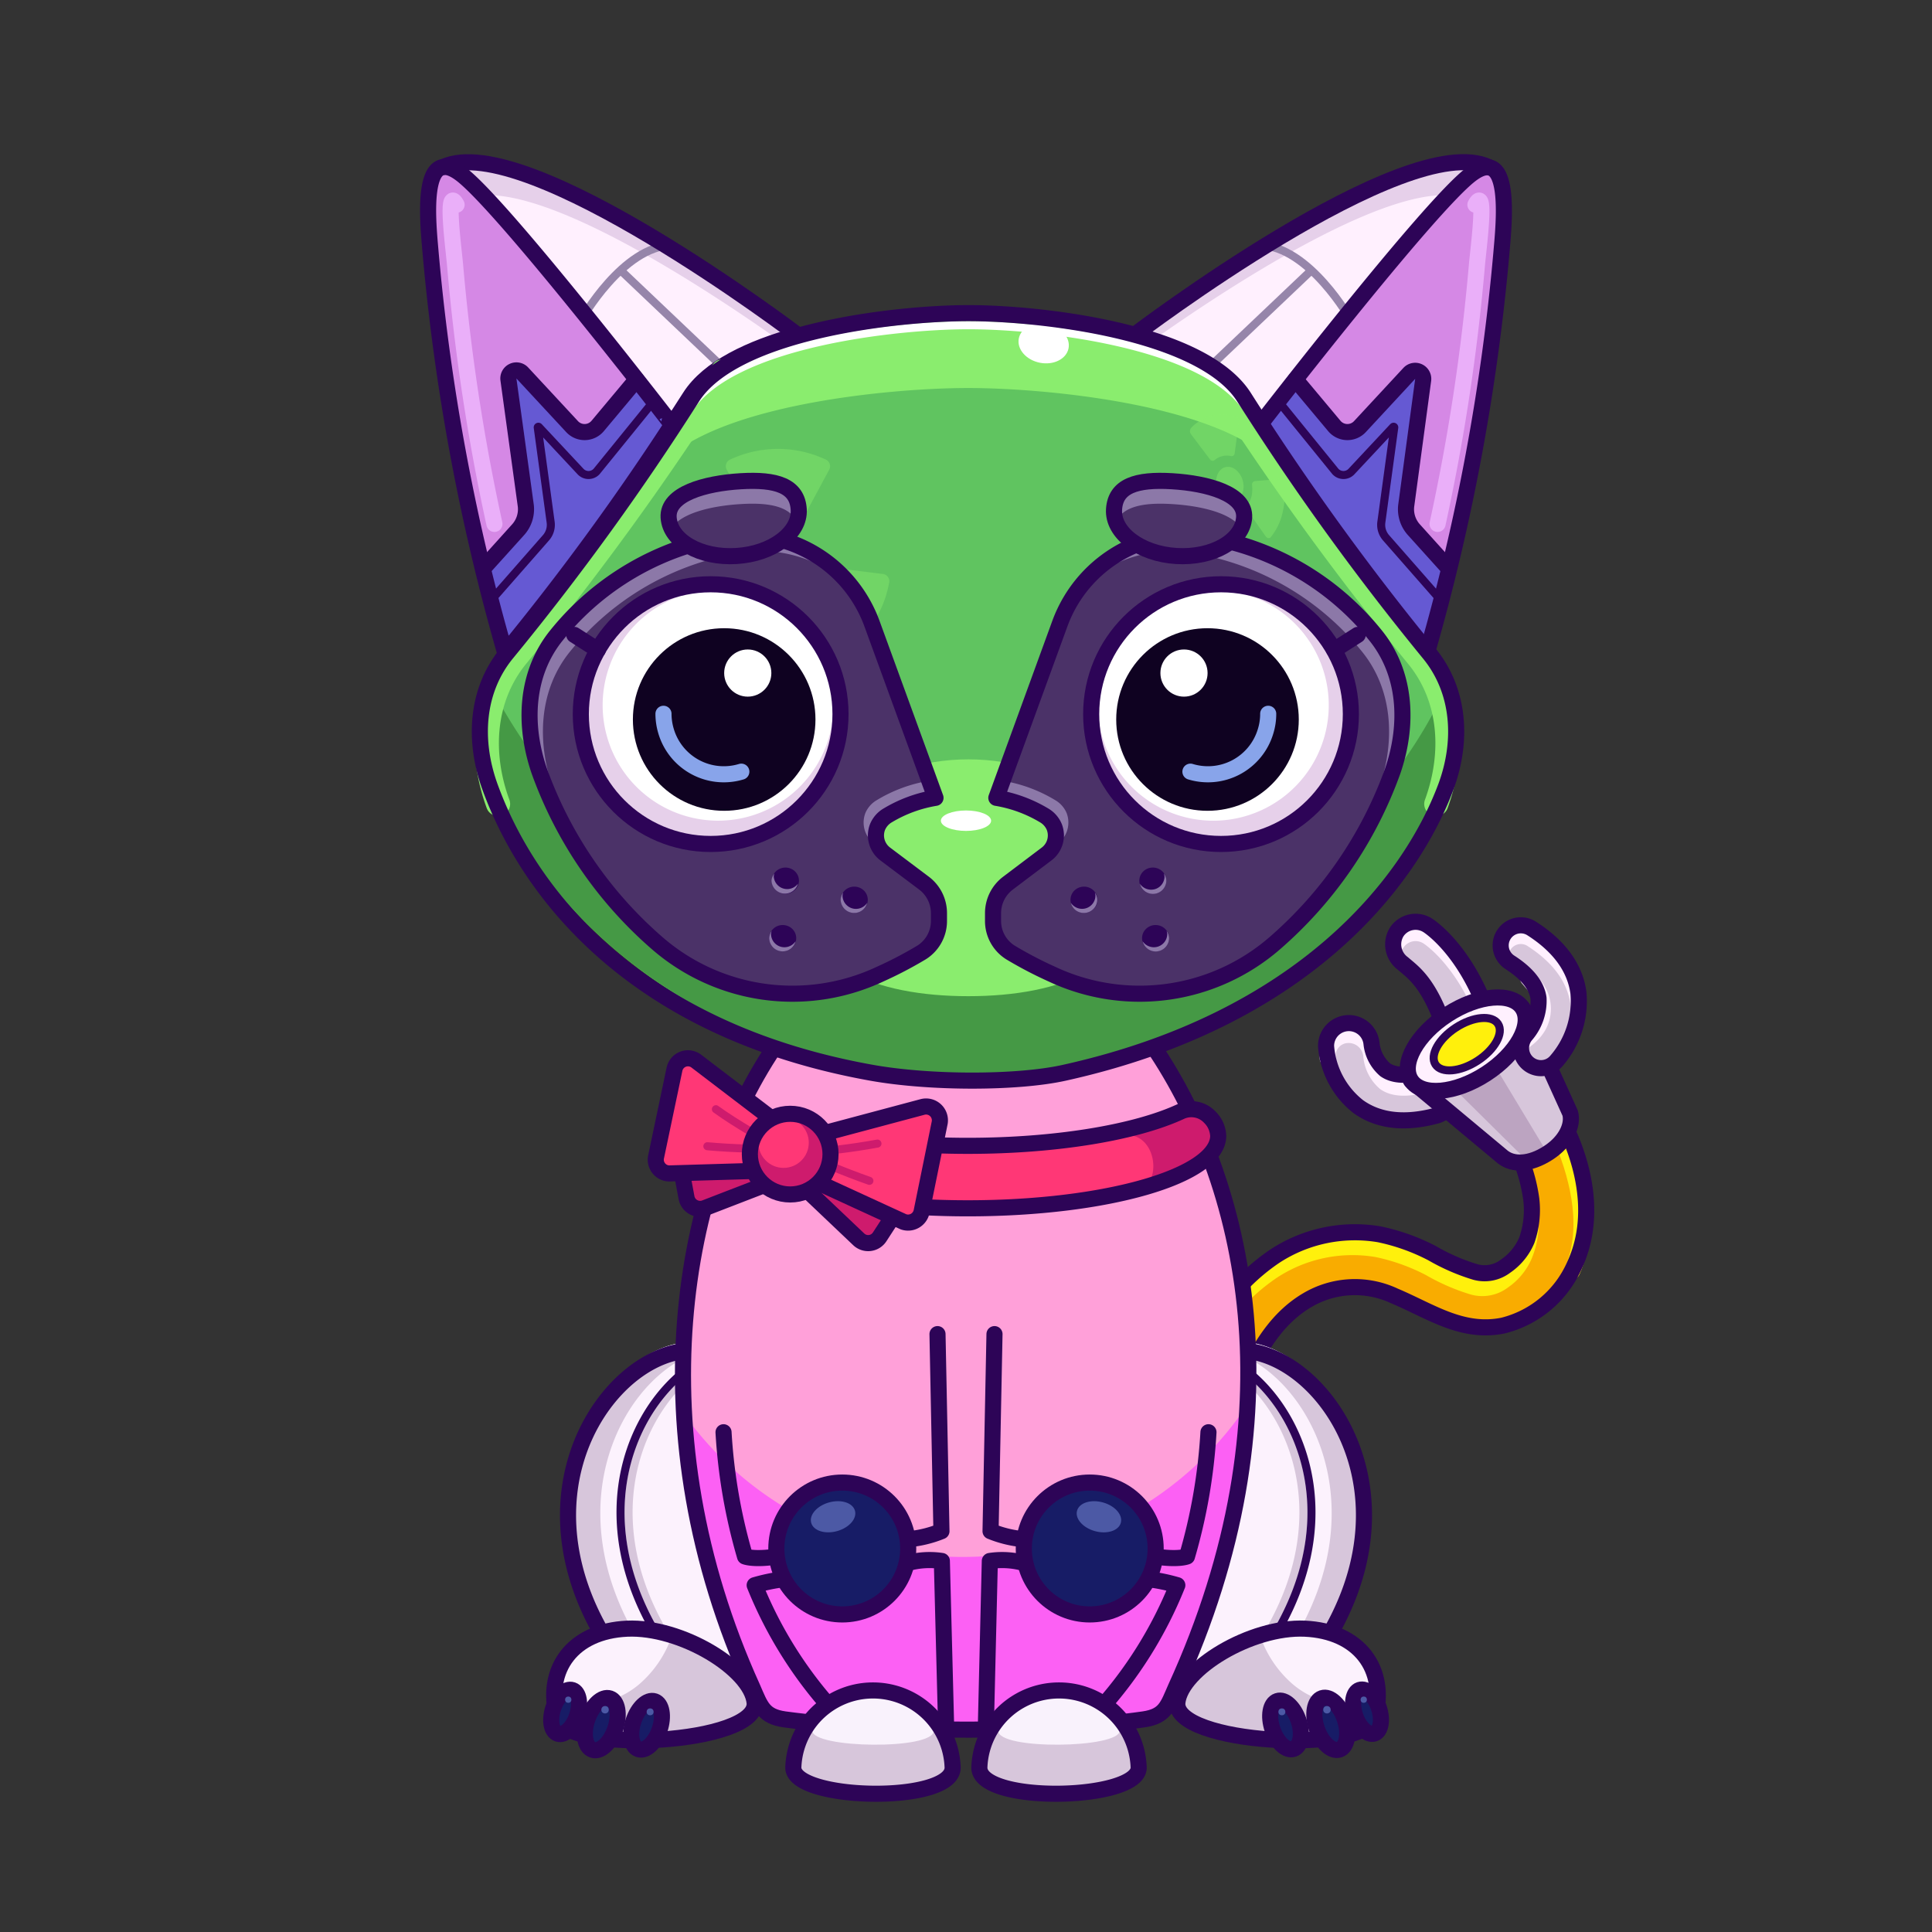 <svg xmlns="http://www.w3.org/2000/svg" viewBox="0 0 240 240">
  <rect x="0" y="0" width="240" height="240" fill="#333333" stroke="none"/>
  <svg id="tail" xmlns="http://www.w3.org/2000/svg" viewBox="0 0 240 240"><defs><style>.prefix_3-APpe3M6V_cls-1{fill:#d7c6db;}.prefix_3-APpe3M6V_prefix_3-APpe3M6V_cls-10,.prefix_3-APpe3M6V_cls-2,.prefix_3-APpe3M6V_cls-3,.prefix_3-APpe3M6V_cls-5,.prefix_3-APpe3M6V_cls-6{fill:none;}.prefix_3-APpe3M6V_cls-2{stroke:#fff0fe;}.prefix_3-APpe3M6V_cls-2,.prefix_3-APpe3M6V_cls-3,.prefix_3-APpe3M6V_cls-5{stroke-linecap:round;}.prefix_3-APpe3M6V_cls-2,.prefix_3-APpe3M6V_cls-3{stroke-linejoin:round;}.prefix_3-APpe3M6V_cls-2,.prefix_3-APpe3M6V_cls-3,.prefix_3-APpe3M6V_cls-5,.prefix_3-APpe3M6V_cls-6{stroke-width:2px;}.prefix_3-APpe3M6V_prefix_3-APpe3M6V_cls-10,.prefix_3-APpe3M6V_cls-3,.prefix_3-APpe3M6V_cls-6{stroke:#2d0457;}.prefix_3-APpe3M6V_cls-4{fill:#f9ac00;}.prefix_3-APpe3M6V_cls-5{stroke:#fff00c;}.prefix_3-APpe3M6V_prefix_3-APpe3M6V_cls-10,.prefix_3-APpe3M6V_cls-5,.prefix_3-APpe3M6V_cls-6{stroke-miterlimit:10;}.prefix_3-APpe3M6V_cls-7{fill:#bca4c1;}.prefix_3-APpe3M6V_cls-8{fill:#fff0fe;}.prefix_3-APpe3M6V_cls-9{fill:#fff00c;}</style></defs><g id="_06" data-name="06"><path class="prefix_3-APpe3M6V_cls-1" d="M177.66,138.78c-3.58.81-6.59.37-8.93-1.31a10.54,10.54,0,0,1-4-7.5,2.83,2.83,0,0,1,5.64-.38,5,5,0,0,0,1.7,3.3c1.06.74,2.7.82,4.87.24a2.83,2.83,0,1,1,1.46,5.47Z"/><path class="prefix_3-APpe3M6V_cls-2" d="M164.94,131.48a2.58,2.58,0,0,1,2.41-2.91,2.83,2.83,0,0,1,3,2.62,5,5,0,0,0,1.7,3.3c1.06.74,2.7.82,4.87.24"/><path class="prefix_3-APpe3M6V_cls-3" d="M177.66,138.78c-3.58.81-6.59.37-8.93-1.31a10.54,10.54,0,0,1-4-7.5,2.83,2.83,0,0,1,5.64-.38,5,5,0,0,0,1.7,3.3c1.06.74,2.7.82,4.87.24a2.83,2.83,0,1,1,1.46,5.47Z"/><path class="prefix_3-APpe3M6V_cls-1" d="M182.16,129.71a2.82,2.82,0,0,1-2.66-1.88c-2.11-5.92-5.21-8.13-5.24-8.15a2.85,2.85,0,0,1-.75-3.92,2.81,2.81,0,0,1,3.88-.79c.47.31,4.69,3.25,7.44,11a2.82,2.82,0,0,1-2.67,3.77Z"/><path class="prefix_3-APpe3M6V_cls-2" d="M173.51,117.16a2.81,2.81,0,0,1,3.88-.79c.47.31,4.69,3.25,7.44,11"/><path class="prefix_3-APpe3M6V_cls-3" d="M182.16,129.71a2.79,2.79,0,0,1-2.66-1.88c-2-5.8-3.91-7-5.24-8.15a2.94,2.94,0,0,1-.75-3.92,2.81,2.81,0,0,1,3.88-.79c.47.31,4.69,3.25,7.44,11a2.82,2.82,0,0,1-2.67,3.77Z"/><path class="prefix_3-APpe3M6V_cls-4" d="M195.1,141.4c-.7-1.69-2.24-2.9-4.17-2.37-1.6.43-3.09,2.47-2.37,4.17a21.12,21.12,0,0,1,1.66,5.76,11.41,11.41,0,0,1-.55,5.09,7.35,7.35,0,0,1-2.65,3.24,4.29,4.29,0,0,1-3.75.72,25.22,25.22,0,0,1-5.36-2.33,25.41,25.41,0,0,0-6.57-2.35,18.16,18.16,0,0,0-13,2.73,25.54,25.54,0,0,0-9,10.77,3.5,3.5,0,0,0,1.21,4.65,3.43,3.43,0,0,0,4.65-1.22c1.6-3.45,3.8-6.73,7.13-8.71a11.59,11.59,0,0,1,10.92-.55c4.44,1.87,8.38,4.7,13.46,3.67a13.18,13.18,0,0,0,8.91-7.56C197.94,152.07,197.18,146.36,195.1,141.4Z"/><path class="prefix_3-APpe3M6V_cls-5" d="M190.13,152.57a10.61,10.61,0,0,1-.75,3.32,7.35,7.35,0,0,1-2.65,3.24,4.28,4.28,0,0,1-3.74.72,25.3,25.3,0,0,1-5.37-2.33,25.28,25.28,0,0,0-6.57-2.35,18.14,18.14,0,0,0-13,2.73,25.56,25.56,0,0,0-9,10.77"/><path class="prefix_3-APpe3M6V_cls-5" d="M194.13,141.74c2.08,5,3.41,11.14,1.16,16.18"/><path class="prefix_3-APpe3M6V_cls-6" d="M195.1,141.4c-.7-1.69-2.24-2.9-4.17-2.37-1.6.43-3.09,2.47-2.37,4.17a21.12,21.12,0,0,1,1.66,5.76,11.41,11.41,0,0,1-.55,5.09,7.35,7.35,0,0,1-2.65,3.24,4.29,4.29,0,0,1-3.75.72,25.22,25.22,0,0,1-5.36-2.33,25.41,25.41,0,0,0-6.57-2.35,18.16,18.16,0,0,0-13,2.73,25.54,25.54,0,0,0-9,10.77,3.5,3.5,0,0,0,1.21,4.65,3.43,3.43,0,0,0,4.65-1.22c1.6-3.45,3.8-6.73,7.13-8.71a11.59,11.59,0,0,1,10.92-.55c4.44,1.87,8.38,4.7,13.46,3.67a13.18,13.18,0,0,0,8.91-7.56C197.94,152.07,197.18,146.36,195.1,141.4Z"/><path class="prefix_3-APpe3M6V_cls-1" d="M195.05,138.27l-5.92-13.05-13.85,9,11.39,9.5c.8,1.23,3.32,1,5.64-.49S195.85,139.51,195.05,138.27Z"/><polygon class="prefix_3-APpe3M6V_cls-7" points="180.74 135.33 189.5 144 192.1 143.04 185.78 132.55 180.74 135.33"/><path class="prefix_3-APpe3M6V_cls-3" d="M195.05,138.27l-5.92-13.05-13.85,9,11.39,9.5c1.27,1,3.32,1,5.64-.49S195.44,139.65,195.05,138.27Z"/><ellipse class="prefix_3-APpe3M6V_cls-8" cx="182.21" cy="129.71" rx="8.25" ry="4.39" transform="translate(-41.25 120.05) rotate(-32.97)"/><ellipse class="prefix_3-APpe3M6V_cls-6" cx="182.21" cy="129.71" rx="8.25" ry="4.39" transform="translate(-41.25 120.05) rotate(-32.97)"/><ellipse class="prefix_3-APpe3M6V_cls-9" cx="182.21" cy="129.71" rx="4.63" ry="2.46" transform="translate(-41.25 120.05) rotate(-32.97)"/><path class="prefix_3-APpe3M6V_cls-1" d="M191.11,132.67a2.47,2.47,0,0,1-1.34-.62,2.51,2.51,0,0,1-.19-3.52,6.49,6.49,0,0,0,1.54-4.53c-.22-1.59-1.42-3.08-3.55-4.45a2.5,2.5,0,1,1,2.7-4.21c3.44,2.2,5.4,4.91,5.81,8a11.33,11.33,0,0,1-2.78,8.5A2.48,2.48,0,0,1,191.11,132.67Z"/><path class="prefix_3-APpe3M6V_cls-2" d="M186.81,117.42a2.52,2.52,0,0,1,3.46-.76c3.44,2.21,5.4,4.91,5.81,8"/><path class="prefix_3-APpe3M6V_cls-2" d="M189.24,129.41l.45-.36a5.33,5.33,0,0,0,1.43-1.63l0,0a4.43,4.43,0,0,0-.46-4.91l-.84-1"/><path class="prefix_3-APpe3M6V_cls-3" d="M191.11,132.67a2.47,2.47,0,0,1-1.34-.62,2.51,2.51,0,0,1-.19-3.52,6.49,6.49,0,0,0,1.54-4.53c-.22-1.59-1.42-3.08-3.55-4.45a2.5,2.5,0,1,1,2.7-4.21c3.44,2.2,5.4,4.91,5.81,8a11.33,11.33,0,0,1-2.78,8.5A2.48,2.48,0,0,1,191.11,132.67Z"/><ellipse class="prefix_3-APpe3M6V_prefix_3-APpe3M6V_cls-10" cx="182.21" cy="129.71" rx="4.63" ry="2.46" transform="translate(-41.25 120.05) rotate(-32.97)"/></g></svg>
<svg id="ears" xmlns="http://www.w3.org/2000/svg" viewBox="0 0 240 240"><defs><style>.prefix_j46W_Y8Csv_cls-1{fill:#fff0fe;}.prefix_j46W_Y8Csv_cls-2{fill:#e6d0ea;}.prefix_j46W_Y8Csv_cls-3{fill:#d588e5;}.prefix_j46W_Y8Csv_cls-4{fill:#6559d3;}.prefix_j46W_Y8Csv_cls-5,.prefix_j46W_Y8Csv_cls-6,.prefix_j46W_Y8Csv_cls-7,.prefix_j46W_Y8Csv_cls-8{fill:none;}.prefix_j46W_Y8Csv_cls-5{stroke:#9685aa;stroke-miterlimit:10;}.prefix_j46W_Y8Csv_cls-6,.prefix_j46W_Y8Csv_cls-8{stroke:#2d0457;}.prefix_j46W_Y8Csv_cls-6,.prefix_j46W_Y8Csv_cls-7,.prefix_j46W_Y8Csv_cls-8{stroke-linecap:round;stroke-linejoin:round;}.prefix_j46W_Y8Csv_cls-6,.prefix_j46W_Y8Csv_cls-7{stroke-width:2px;}.prefix_j46W_Y8Csv_cls-7{stroke:#eaaff9;}</style></defs><g id="_07" data-name="07"><path class="prefix_j46W_Y8Csv_cls-1" d="M56.29,20.35A1.11,1.11,0,0,0,56,22L68.26,38.18,80.53,54.49a1.12,1.12,0,0,0,1.83,0c1.09-1.65,2.21-3.35,3.34-5.12,2.32-3.63,7.54-6.08,13.4-7.7h0S67.74,17.79,56.29,20.35Z"/><path class="prefix_j46W_Y8Csv_cls-2" d="M58.71,24.43c8.71-1.94,28.95,11.4,38.13,17.88.74-.24,1.5-.46,2.26-.68h0S67.74,17.79,56.29,20.35A1.11,1.11,0,0,0,56,22l2.28,3A1.08,1.08,0,0,1,58.71,24.43Z"/><path class="prefix_j46W_Y8Csv_cls-3" d="M83.48,53l-.17-.64S62.85,25.86,57.5,21.7,53.34,28,53.63,31.38a263.81,263.81,0,0,0,9.25,49.71A318.25,318.25,0,0,0,83.48,53Z"/><path class="prefix_j46W_Y8Csv_cls-4" d="M60.18,70.44l-.16.27c.81,3.32,1.71,6.79,2.73,10.38A318.62,318.62,0,0,0,83.34,53l-.17-.64s-1.62-2.1-4.06-5.2h0l-4.81,5.75a2.12,2.12,0,0,1-3.18.09l-6.19-6.63a1,1,0,0,0-1.72.82L65.27,62.8a3.8,3.8,0,0,1-1,3Z"/><path class="prefix_j46W_Y8Csv_cls-5" d="M72.22,39.72s5.13-9.12,11.26-9.26"/><path class="prefix_j46W_Y8Csv_cls-6" d="M99.1,41.63S65.34,16,55.08,20.74"/><path class="prefix_j46W_Y8Csv_cls-6" d="M60.18,70.44l4.14-4.59a3.8,3.8,0,0,0,1-3L63.16,47.15a1,1,0,0,1,1.72-.82L71.07,53a2.12,2.12,0,0,0,3.18-.09l4.81-5.75"/><line class="prefix_j46W_Y8Csv_cls-5" x1="77.09" y1="33.57" x2="89.49" y2="45.35"/><path class="prefix_j46W_Y8Csv_cls-6" d="M83.34,53l-.17-.64S62.72,25.86,57.37,21.7,53.21,28,53.49,31.38a264.19,264.19,0,0,0,9.26,49.71A318.62,318.62,0,0,0,83.34,53Z"/><path class="prefix_j46W_Y8Csv_cls-6" d="M99.1,41.63C93.24,43.25,88,45.7,85.7,49.33c-.79,1.24-1.58,2.45-2.36,3.63"/><path class="prefix_j46W_Y8Csv_cls-7" d="M56.72,25.43c-1.45-2.61-.36,5.5-.19,7.48a251.94,251.94,0,0,0,4.89,32.17"/><path class="prefix_j46W_Y8Csv_cls-8" d="M61,74.58l6.79-7.74a2.44,2.44,0,0,0,.61-2L66.8,53.1a.08.08,0,0,1,.14-.06l5.17,5.53a1.36,1.36,0,0,0,2,0l7.07-8.71"/><path class="prefix_j46W_Y8Csv_cls-1" d="M183.71,20.35A1.11,1.11,0,0,1,184,22L171.74,38.18,159.47,54.49a1.12,1.12,0,0,1-1.83,0c-1.09-1.65-2.21-3.35-3.34-5.12-2.32-3.63-7.54-6.08-13.4-7.7h0S172.26,17.79,183.71,20.35Z"/><path class="prefix_j46W_Y8Csv_cls-2" d="M181.29,24.43c-8.71-1.94-28.95,11.4-38.13,17.88-.74-.24-1.5-.46-2.26-.68h0s31.36-23.84,42.81-21.28A1.11,1.11,0,0,1,184,22l-2.28,3A1.08,1.08,0,0,0,181.29,24.43Z"/><path class="prefix_j46W_Y8Csv_cls-3" d="M156.52,53l.17-.64S177.15,25.86,182.5,21.7s4.16,6.32,3.87,9.68a263.81,263.81,0,0,1-9.25,49.71A318.25,318.25,0,0,1,156.52,53Z"/><path class="prefix_j46W_Y8Csv_cls-4" d="M179.82,70.44l.16.27c-.81,3.32-1.71,6.79-2.73,10.38A318.62,318.62,0,0,1,156.66,53l.17-.64s1.62-2.1,4.06-5.2h.05l4.81,5.75a2.12,2.12,0,0,0,3.18.09l6.19-6.63a1,1,0,0,1,1.72.82L174.73,62.8a3.8,3.8,0,0,0,1,3Z"/><path class="prefix_j46W_Y8Csv_cls-5" d="M167.78,39.72s-5.13-9.12-11.26-9.26"/><path class="prefix_j46W_Y8Csv_cls-6" d="M140.9,41.63s33.76-25.67,44-20.89"/><path class="prefix_j46W_Y8Csv_cls-6" d="M179.82,70.44l-4.14-4.59a3.8,3.8,0,0,1-1-3l2.11-15.65a1,1,0,0,0-1.72-.82L168.93,53a2.12,2.12,0,0,1-3.18-.09l-4.81-5.75"/><line class="prefix_j46W_Y8Csv_cls-5" x1="162.91" y1="33.57" x2="150.51" y2="45.35"/><path class="prefix_j46W_Y8Csv_cls-6" d="M156.66,53l.17-.64s20.45-26.46,25.8-30.62,4.16,6.32,3.88,9.68a264.19,264.19,0,0,1-9.26,49.71A318.62,318.62,0,0,1,156.66,53Z"/><path class="prefix_j46W_Y8Csv_cls-6" d="M140.9,41.63c5.86,1.62,11.08,4.07,13.4,7.7.79,1.24,1.58,2.45,2.36,3.63"/><path class="prefix_j46W_Y8Csv_cls-7" d="M183.28,25.43c1.45-2.61.36,5.5.19,7.48a251.94,251.94,0,0,1-4.89,32.17"/><path class="prefix_j46W_Y8Csv_cls-8" d="M179,74.58l-6.79-7.74a2.44,2.44,0,0,1-.61-2L173.2,53.1a.08.08,0,0,0-.14-.06l-5.17,5.53a1.36,1.36,0,0,1-2,0l-7.07-8.71"/></g></svg>
<svg id="legs" xmlns="http://www.w3.org/2000/svg" viewBox="0 0 240 240"><defs><style>.prefix_zrMYXz7Utr_cls-1{fill:#fcf2fd;}.prefix_zrMYXz7Utr_cls-2{fill:#d7c6db;}.prefix_zrMYXz7Utr_cls-3,.prefix_zrMYXz7Utr_cls-4,.prefix_zrMYXz7Utr_cls-5{fill:none;}.prefix_zrMYXz7Utr_cls-3,.prefix_zrMYXz7Utr_cls-5{stroke:#2d0457;stroke-linecap:round;stroke-linejoin:round;}.prefix_zrMYXz7Utr_cls-3{stroke-width:2px;}.prefix_zrMYXz7Utr_cls-4{stroke:#d7c6db;stroke-miterlimit:10;}.prefix_zrMYXz7Utr_cls-6{fill:#171c66;}.prefix_zrMYXz7Utr_cls-7{fill:#4c59a5;}</style></defs><g id="_03" data-name="03"><path class="prefix_zrMYXz7Utr_cls-1" d="M160.75,208.21c.47-.56.92-1.11,1.34-1.67l.49-.65c.24-.32.48-.64.7-1s.41-.58.6-.87.25-.38.37-.58c11.69-18.21,1.29-34.49-8.23-36.54a16.75,16.75,0,0,0-3.92-.37h0q-.47,0-.93,0L138.1,208l22.64.21h0Z"/><path class="prefix_zrMYXz7Utr_cls-2" d="M156,166.93a16.75,16.75,0,0,0-3.92-.37q-.47,0-.93,0l-.29.94c.51.06,1,.14,1.53.25,9.24,2.05,19.35,18.34,8,36.55-.12.19-.24.39-.37.58s-.38.58-.58.87-.44.64-.68,1l-.47.65-.62.79,3.05,0h0c.47-.56.92-1.11,1.34-1.67l.49-.65c.24-.32.48-.64.7-1s.41-.58.6-.87.25-.38.37-.58C175.94,185.26,165.54,169,156,166.93Z"/><path class="prefix_zrMYXz7Utr_cls-3" d="M151.17,167.62A17.23,17.23,0,0,1,156,168c10.34,2.23,21.75,21.25,4.72,41.29"/><path class="prefix_zrMYXz7Utr_cls-4" d="M143.63,167.3a17.26,17.26,0,0,1,4.85.34c10.33,2.23,21.75,21.25,4.72,41.29"/><path class="prefix_zrMYXz7Utr_cls-5" d="M144.63,167.3a17.26,17.26,0,0,1,4.85.34c10.33,2.23,21.75,21.25,4.72,41.29"/><path class="prefix_zrMYXz7Utr_cls-1" d="M146.26,211.49c-.55,5.19,23.32,6.45,24.52,1.91,1.6-6.11-2-10.78-8.68-11.08S146.71,207.29,146.26,211.49Z"/><path class="prefix_zrMYXz7Utr_cls-2" d="M156.52,203.16a13.86,13.86,0,0,0,4.13,6.11c3.33,2.77,7.48,3,10.46.53a10.59,10.59,0,0,1-.33,3.6c-1.2,4.54-25.07,3.28-24.52-1.91C146.59,208.42,151.38,204.78,156.52,203.16Z"/><path class="prefix_zrMYXz7Utr_cls-3" d="M146.26,211.49c-.55,5.19,23.32,6.45,24.52,1.91,1.6-6.11-2-10.78-8.68-11.08S146.71,207.29,146.26,211.49Z"/><ellipse class="prefix_zrMYXz7Utr_cls-6" cx="169.8" cy="212.65" rx="1.55" ry="2.86" transform="translate(-59.02 65.37) rotate(-18.63)"/><ellipse class="prefix_zrMYXz7Utr_cls-3" cx="169.8" cy="212.65" rx="1.55" ry="2.86" transform="translate(-59.02 65.37) rotate(-18.63)"/><circle class="prefix_zrMYXz7Utr_cls-7" cx="169.41" cy="211.14" r="0.39"/><ellipse class="prefix_zrMYXz7Utr_cls-6" cx="159.68" cy="214.3" rx="1.71" ry="3.14" transform="translate(-60.08 62.22) rotate(-18.63)"/><ellipse class="prefix_zrMYXz7Utr_cls-3" cx="159.68" cy="214.3" rx="1.71" ry="3.14" transform="translate(-60.08 62.22) rotate(-18.63)"/><circle class="prefix_zrMYXz7Utr_cls-7" cx="159.24" cy="212.65" r="0.43"/><ellipse class="prefix_zrMYXz7Utr_cls-6" cx="165.3" cy="214.16" rx="1.83" ry="3.37" transform="translate(-59.74 64.01) rotate(-18.63)"/><ellipse class="prefix_zrMYXz7Utr_cls-3" cx="165.3" cy="214.16" rx="1.83" ry="3.37" transform="translate(-59.74 64.01) rotate(-18.63)"/><circle class="prefix_zrMYXz7Utr_cls-7" cx="164.84" cy="212.39" r="0.46"/><path class="prefix_zrMYXz7Utr_cls-1" d="M79.25,208.21c-.47-.56-.92-1.11-1.34-1.67l-.49-.65c-.24-.32-.48-.64-.7-1s-.41-.58-.6-.87-.25-.38-.37-.58C64.06,185.26,74.46,169,84,166.93a16.75,16.75,0,0,1,3.92-.37h0q.46,0,.93,0L101.9,208l-22.64.21h0Z"/><path class="prefix_zrMYXz7Utr_cls-2" d="M84,166.93a16.75,16.75,0,0,1,3.92-.37q.46,0,.93,0l.29.94c-.51.06-1,.14-1.53.25-9.24,2.05-19.35,18.34-8,36.55.12.19.24.39.37.58s.38.58.58.87.44.64.68,1l.47.65.62.79-3,0h0c-.47-.56-.92-1.11-1.34-1.67l-.49-.65c-.24-.32-.48-.64-.7-1s-.41-.58-.6-.87-.25-.38-.37-.58C64.06,185.26,74.46,169,84,166.93Z"/><path class="prefix_zrMYXz7Utr_cls-3" d="M88.83,167.62A17.23,17.23,0,0,0,84,168c-10.34,2.23-21.75,21.25-4.72,41.29"/><path class="prefix_zrMYXz7Utr_cls-4" d="M96.37,167.3a17.26,17.26,0,0,0-4.85.34c-10.33,2.23-21.75,21.25-4.72,41.29"/><path class="prefix_zrMYXz7Utr_cls-5" d="M95.37,167.3a17.26,17.26,0,0,0-4.85.34c-10.33,2.23-21.75,21.25-4.72,41.29"/><path class="prefix_zrMYXz7Utr_cls-1" d="M93.74,211.49c.55,5.19-23.32,6.45-24.52,1.91-1.6-6.11,2-10.78,8.68-11.08S93.29,207.29,93.74,211.49Z"/><path class="prefix_zrMYXz7Utr_cls-2" d="M83.48,203.16a13.86,13.86,0,0,1-4.13,6.11c-3.33,2.77-7.48,3-10.46.53a10.59,10.59,0,0,0,.33,3.6c1.2,4.54,25.07,3.28,24.52-1.91C93.41,208.42,88.62,204.78,83.48,203.16Z"/><path class="prefix_zrMYXz7Utr_cls-3" d="M93.74,211.49c.55,5.19-23.32,6.45-24.52,1.91-1.6-6.11,2-10.78,8.68-11.08S93.29,207.29,93.74,211.49Z"/><ellipse class="prefix_zrMYXz7Utr_cls-6" cx="70.2" cy="212.65" rx="2.86" ry="1.55" transform="translate(-153.73 211.25) rotate(-71.37)"/><ellipse class="prefix_zrMYXz7Utr_cls-3" cx="70.2" cy="212.65" rx="2.86" ry="1.55" transform="translate(-153.73 211.25) rotate(-71.37)"/><circle class="prefix_zrMYXz7Utr_cls-7" cx="70.59" cy="211.14" r="0.39"/><ellipse class="prefix_zrMYXz7Utr_cls-6" cx="80.32" cy="214.3" rx="3.14" ry="1.71" transform="translate(-148.41 221.97) rotate(-71.37)"/><ellipse class="prefix_zrMYXz7Utr_cls-3" cx="80.32" cy="214.3" rx="3.14" ry="1.71" transform="translate(-148.41 221.97) rotate(-71.37)"/><circle class="prefix_zrMYXz7Utr_cls-7" cx="80.76" cy="212.65" r="0.43"/><ellipse class="prefix_zrMYXz7Utr_cls-6" cx="74.7" cy="214.16" rx="3.37" ry="1.83" transform="translate(-152.11 216.55) rotate(-71.37)"/><ellipse class="prefix_zrMYXz7Utr_cls-3" cx="74.7" cy="214.16" rx="3.37" ry="1.83" transform="translate(-152.11 216.55) rotate(-71.37)"/><circle class="prefix_zrMYXz7Utr_cls-7" cx="75.16" cy="212.39" r="0.46"/></g></svg>
<svg id="body" xmlns="http://www.w3.org/2000/svg" viewBox="0 0 240 240"><defs><style>.prefix_7JDxenYyyL_cls-1{fill:#ffa0d9;}.prefix_7JDxenYyyL_cls-2{fill:#fc60f4;}.prefix_7JDxenYyyL_cls-3{fill:none;stroke:#2d0457;stroke-linecap:round;stroke-linejoin:round;stroke-width:2px;}</style></defs><g id="_06" data-name="06"><path class="prefix_7JDxenYyyL_cls-1" d="M97.45,128.28c-12,17.69-17.3,44.53-5.5,77.82.83,2.34,1.64,6.49,4.27,6.86,12.8,1.78,36.29,1.6,47.17,0,2.63-.39,3.37-2.81,4.2-5.16,11.86-33.45,6.55-62.11-5.61-79.78"/><path class="prefix_7JDxenYyyL_cls-2" d="M119.56,193.41A42.57,42.57,0,0,1,85.3,176.14a111.33,111.33,0,0,0,6.44,30.23c.83,2.35,1.63,6.49,4.26,6.86,12.8,1.79,36.29,1.61,47.18,0,2.63-.39,3.36-2.81,4.19-5.15A112.41,112.41,0,0,0,153.91,176,42.57,42.57,0,0,1,119.56,193.41Z"/><path class="prefix_7JDxenYyyL_cls-3" d="M96.79,129.23c-12.39,17.69-17.69,48.7-3.31,80.43,1,2.28,1.34,3.56,4,3.93,13.18,1.79,33.36,1.61,44.57,0,2.7-.39,3-1.66,4-3.93,15.38-33.64,9-63-3.49-80.69"/></g></svg>
<svg id="hands" xmlns="http://www.w3.org/2000/svg" viewBox="0 0 240 240"><defs><style>.prefix_DYQdKWOFJK_cls-1,.prefix_DYQdKWOFJK_cls-4{fill:none;stroke:#2d0457;stroke-width:2px;}.prefix_DYQdKWOFJK_cls-1{stroke-linecap:round;stroke-linejoin:round;}.prefix_DYQdKWOFJK_cls-2{fill:#d7c6db;}.prefix_DYQdKWOFJK_cls-3{fill:#f9f2fc;}.prefix_DYQdKWOFJK_cls-4{stroke-miterlimit:10;}.prefix_DYQdKWOFJK_cls-5{fill:#171c66;}.prefix_DYQdKWOFJK_cls-6{fill:#4c59a5;}</style></defs><g id="_04" data-name="04"><g id="_02" data-name="02"><path class="prefix_DYQdKWOFJK_cls-1" d="M150.12,177.92a69.07,69.07,0,0,1-2.67,15.43s-1.07.45-3.95,0"/><path class="prefix_DYQdKWOFJK_cls-1" d="M136.51,212.47a51.83,51.83,0,0,0,9.74-15.55,22.87,22.87,0,0,0-3.63-.75"/><path class="prefix_DYQdKWOFJK_cls-2" d="M121.66,219.58c0,4.55,19.79,4.1,19.79,0a9.9,9.9,0,0,0-19.79,0Z"/><path class="prefix_DYQdKWOFJK_cls-3" d="M124,215c0,2.43,15.09,2.19,15.09,0,0-2.92-3.37-5.28-7.54-5.28S124,212.05,124,215Z"/><path class="prefix_DYQdKWOFJK_cls-4" d="M121.66,219.58c0,4.55,19.79,4.1,19.79,0a9.9,9.9,0,0,0-19.79,0Z"/><path class="prefix_DYQdKWOFJK_cls-1" d="M122.44,215.62l.52-21.71a10.21,10.21,0,0,1,4.44.31"/><path class="prefix_DYQdKWOFJK_cls-1" d="M123.54,165.73l-.49,24.48a14.18,14.18,0,0,0,4.13,1"/><circle class="prefix_DYQdKWOFJK_cls-5" cx="135.37" cy="192.36" r="8.19"/><circle class="prefix_DYQdKWOFJK_cls-1" cx="135.37" cy="192.36" r="8.19"/><ellipse class="prefix_DYQdKWOFJK_cls-6" cx="136.51" cy="188.42" rx="1.85" ry="2.82" transform="translate(-81.45 269.84) rotate(-74.56)"/></g><g id="_02-2" data-name="02"><path class="prefix_DYQdKWOFJK_cls-1" d="M89.88,177.92a69.07,69.07,0,0,0,2.67,15.43s1.07.45,4,0"/><path class="prefix_DYQdKWOFJK_cls-1" d="M103.49,212.47a51.83,51.83,0,0,1-9.74-15.55,22.87,22.87,0,0,1,3.63-.75"/><path class="prefix_DYQdKWOFJK_cls-2" d="M118.34,219.58c0,4.55-19.79,4.1-19.79,0a9.9,9.9,0,0,1,19.79,0Z"/><path class="prefix_DYQdKWOFJK_cls-3" d="M116,215c0,2.43-15.09,2.19-15.09,0,0-2.92,3.37-5.28,7.54-5.28S116,212.05,116,215Z"/><path class="prefix_DYQdKWOFJK_cls-4" d="M118.34,219.58c0,4.55-19.79,4.1-19.79,0a9.9,9.9,0,0,1,19.79,0Z"/><path class="prefix_DYQdKWOFJK_cls-1" d="M117.56,215.62,117,193.91a10.21,10.21,0,0,0-4.44.31"/><path class="prefix_DYQdKWOFJK_cls-1" d="M116.46,165.73l.49,24.48a14.18,14.18,0,0,1-4.13,1"/><circle class="prefix_DYQdKWOFJK_cls-5" cx="104.63" cy="192.36" r="8.19"/><circle class="prefix_DYQdKWOFJK_cls-1" cx="104.63" cy="192.36" r="8.19"/><ellipse class="prefix_DYQdKWOFJK_cls-6" cx="103.49" cy="188.42" rx="2.82" ry="1.85" transform="translate(-46.43 34.35) rotate(-15.44)"/></g></g></svg>
<svg id="necklace" xmlns="http://www.w3.org/2000/svg" viewBox="0 0 240 240"><defs><style>.prefix_La1kKw66bR_cls-1{fill:#ff3776;}.prefix_La1kKw66bR_cls-2{fill:#ce1b6d;}.prefix_La1kKw66bR_cls-3,.prefix_La1kKw66bR_cls-4,.prefix_La1kKw66bR_cls-5,.prefix_La1kKw66bR_cls-6{fill:none;}.prefix_La1kKw66bR_cls-3,.prefix_La1kKw66bR_cls-4,.prefix_La1kKw66bR_cls-6{stroke:#2d0457;stroke-width:2px;}.prefix_La1kKw66bR_cls-3,.prefix_La1kKw66bR_cls-5,.prefix_La1kKw66bR_cls-6{stroke-miterlimit:10;}.prefix_La1kKw66bR_cls-4,.prefix_La1kKw66bR_cls-5,.prefix_La1kKw66bR_cls-6{stroke-linecap:round;}.prefix_La1kKw66bR_cls-4{stroke-linejoin:round;}.prefix_La1kKw66bR_cls-5{stroke:#ce1b6d;}</style></defs><g id="_02" data-name="02"><path class="prefix_La1kKw66bR_cls-1" d="M150.27,138.76a3.14,3.14,0,0,0-3.62-.67c-5.5,2.55-15.28,4.25-26.43,4.25s-20.94-1.7-26.43-4.25a3.15,3.15,0,0,0-3.63.67,3.46,3.46,0,0,0-1.06,2.34c0,5,13.93,9,31.12,9s31.11-4,31.11-9A3.46,3.46,0,0,0,150.27,138.76Z"/><path class="prefix_La1kKw66bR_cls-2" d="M135.05,149c-3.42.4-6.82.75-10.25,1A93.11,93.11,0,0,0,135.05,149Z"/><path class="prefix_La1kKw66bR_cls-2" d="M150.27,138.76a3.14,3.14,0,0,0-3.62-.67c-5.5,2.55-15.28,4.25-26.43,4.25s-20.94-1.7-26.43-4.25a3.15,3.15,0,0,0-3.63.67,3.46,3.46,0,0,0-1.06,2.34c0,2.58,3.76,4.91,9.77,6.55-2.61-2.05-2-7.11,1.94-6.61,6.56.83,12.7,2.05,19.36,1.8s13-1,19.51-1.8c3-.38,4.31,3.38,3.2,5.59a2.93,2.93,0,0,1-.68.85c5.64-1.63,9.13-3.89,9.13-6.38A3.46,3.46,0,0,0,150.27,138.76Z"/><path class="prefix_La1kKw66bR_cls-3" d="M150.27,138.76a3.14,3.14,0,0,0-3.62-.67c-5.5,2.55-15.28,4.25-26.43,4.25s-20.94-1.7-26.43-4.25a3.15,3.15,0,0,0-3.63.67,3.46,3.46,0,0,0-1.06,2.34c0,5,13.93,9,31.12,9s31.11-4,31.11-9A3.46,3.46,0,0,0,150.27,138.76Z"/><path class="prefix_La1kKw66bR_cls-2" d="M99.09,142.24l-13.15-3.1a1.72,1.72,0,0,0-2.08,2l1.42,7.63a1.72,1.72,0,0,0,2.3,1.29l11.73-4.53A1.72,1.72,0,0,0,99.09,142.24Z"/><path class="prefix_La1kKw66bR_cls-4" d="M99.09,142.24l-13.15-3.1a1.72,1.72,0,0,0-2.08,2l1.42,7.63a1.72,1.72,0,0,0,2.3,1.29l11.73-4.53A1.72,1.72,0,0,0,99.09,142.24Z"/><path class="prefix_La1kKw66bR_cls-1" d="M100.15,142.23,86.49,131.81a1.71,1.71,0,0,0-2.7,1l-2.63,10.45a1.71,1.71,0,0,0,1.58,2.11l16.29,0A1.71,1.71,0,0,0,100.15,142.23Z"/><path class="prefix_La1kKw66bR_cls-4" d="M100.15,142.23,86.49,131.81a1.71,1.71,0,0,0-2.7,1l-2.28,10.85a1.71,1.71,0,0,0,1.58,2.11L99,145.3A1.71,1.71,0,0,0,100.15,142.23Z"/><path class="prefix_La1kKw66bR_cls-2" d="M99,142.36l13.34,2.14a1.72,1.72,0,0,1,1.17,2.62l-4.23,6.52a1.7,1.7,0,0,1-2.61.31l-9.12-8.66A1.71,1.71,0,0,1,99,142.36Z"/><path class="prefix_La1kKw66bR_cls-4" d="M99,142.36l13.34,2.14a1.72,1.72,0,0,1,1.17,2.62l-4.23,6.52a1.7,1.7,0,0,1-2.61.31l-9.12-8.66A1.71,1.71,0,0,1,99,142.36Z"/><path class="prefix_La1kKw66bR_cls-1" d="M98,141.94l16.6-4.43a1.72,1.72,0,0,1,2.14,1.92l-2.24,11a1.72,1.72,0,0,1-2.26,1.35l-14.37-6.6A1.71,1.71,0,0,1,98,141.94Z"/><path class="prefix_La1kKw66bR_cls-4" d="M98,141.94l16.6-4.43a1.72,1.72,0,0,1,2.14,1.92l-2.24,11a1.72,1.72,0,0,1-2.26,1.35l-14.37-6.6A1.71,1.71,0,0,1,98,141.94Z"/><circle class="prefix_La1kKw66bR_cls-2" cx="98.16" cy="143.37" r="5.01"/><circle class="prefix_La1kKw66bR_cls-1" cx="97.34" cy="141.95" r="3.13"/><path class="prefix_La1kKw66bR_cls-5" d="M88.93,137.79c1.38,1,2.78,1.86,4.22,2.73"/><path class="prefix_La1kKw66bR_cls-5" d="M109,142.06c-1.65.3-3.31.55-5,.75"/><path class="prefix_La1kKw66bR_cls-5" d="M108,146.69q-2.37-.84-4.69-1.8"/><path class="prefix_La1kKw66bR_cls-5" d="M87.87,142.39c1.67.15,3.35.24,5,.29"/><circle class="prefix_La1kKw66bR_cls-6" cx="98.16" cy="143.37" r="5.01"/></g></svg>
<svg id="head" xmlns="http://www.w3.org/2000/svg" viewBox="0 0 240 240"><defs><style>.prefix_CSq2H_V_l6_cls-1{fill:#60c460;}.prefix_CSq2H_V_l6_cls-2{fill:#459945;}.prefix_CSq2H_V_l6_cls-3{fill:#8aed6e;}.prefix_CSq2H_V_l6_cls-4{fill:#fff;}.prefix_CSq2H_V_l6_cls-5,.prefix_CSq2H_V_l6_cls-6,.prefix_CSq2H_V_l6_cls-7{fill:none;stroke-linecap:round;}.prefix_CSq2H_V_l6_cls-5{stroke:#8aed6e;stroke-width:3px;}.prefix_CSq2H_V_l6_cls-5,.prefix_CSq2H_V_l6_cls-6{stroke-miterlimit:10;}.prefix_CSq2H_V_l6_cls-6{stroke:#fff;}.prefix_CSq2H_V_l6_cls-7{stroke:#2d0457;stroke-linejoin:round;stroke-width:2px;}.prefix_CSq2H_V_l6_cls-8{opacity:0.4;}</style></defs><g id="_03" data-name="03"><path class="prefix_CSq2H_V_l6_cls-1" d="M177.9,82.38a3.45,3.45,0,0,1-.77-1.72,327.5,327.5,0,0,1-22.6-31.33c-5.27-8.24-25.48-10.44-34.27-10.43S91.27,41.09,86,49.33A326.87,326.87,0,0,1,63.58,80.44c-1.61,4.3-4.14,5.23-4.47,9.8,0,.28,1.7,4.08,1.72,4.36.55,2.22,1.19,4.43,1.86,6.62,6.13,11.13,19,26,45.66,32.05a55.67,55.67,0,0,0,23.83,0c29.52-6.77,42.2-24.27,47.44-35.55C180.73,92.37,181.29,86.45,177.9,82.38Z"/><path class="prefix_CSq2H_V_l6_cls-2" d="M179.62,85.42c-5.23,11.28-17.9,28.8-47.44,35.57a55.67,55.67,0,0,1-23.83,0c-28.17-6.46-41.94-24.88-47.61-36.16-.46,2.22-1.46,3.13-1.63,5.41,0,.27,1.7,4.09,1.72,4.35.55,2.23,1.19,4.44,1.86,6.64,6.13,11.12,19,25.94,45.66,32a55.67,55.67,0,0,0,23.83,0c29.52-6.77,42.2-24.27,47.44-35.55C180.47,93.58,181,89.11,179.62,85.42Z"/><path class="prefix_CSq2H_V_l6_cls-3" d="M174.89,77.9a335.92,335.92,0,0,1-20.36-28.57c-5.27-8.24-25.48-10.44-34.27-10.43S91.27,41.09,86,49.33C78.26,61.4,71.36,70.69,66.28,77.1c-.28.64-.57,1.27-.86,1.91,4.67-5.55,10.1-12.35,15.94-20.38,6-8.24,28.92-10.43,38.9-10.43s32.92,2.19,38.91,10.43,11.35,14.94,16.05,20.51C175.1,78.73,175,78.31,174.89,77.9Z"/><ellipse class="prefix_CSq2H_V_l6_cls-4" cx="129.64" cy="42.65" rx="2.45" ry="3.15" transform="translate(62.34 161.38) rotate(-78.66)"/><path class="prefix_CSq2H_V_l6_cls-5" d="M178.42,99.87c2.31-6.3,1.89-13.26-2.4-18.43a360.71,360.71,0,0,1-25.51-35.31"/><path class="prefix_CSq2H_V_l6_cls-5" d="M61.87,99.87c-2.32-6.3-1.89-13.26,2.39-18.43A362.1,362.1,0,0,0,89.78,46.13"/><path class="prefix_CSq2H_V_l6_cls-6" d="M175.53,79.4a337.6,337.6,0,0,1-20.59-28.57c-5.34-8.24-25.79-10.44-34.68-10.43S90.92,42.59,85.58,50.83a335.45,335.45,0,0,1-20,27.76"/><path class="prefix_CSq2H_V_l6_cls-7" d="M132.18,133.27c29.61-6.55,43-23.58,47.46-35.6,2.08-5.67,1.7-11.93-2.16-16.58a326.53,326.53,0,0,1-22.95-31.76c-5.27-8.24-25.48-10.44-34.27-10.43S91.27,41.09,86,49.33A324.81,324.81,0,0,1,63,81.09c-3.85,4.65-4.2,10.89-2.16,16.58,4.63,12.87,17.61,30.26,47.47,35.6C115.56,134.56,126.35,134.56,132.18,133.27Z"/><path class="prefix_CSq2H_V_l6_cls-3" d="M141.29,110.83c0,9.11-9.41,12.92-21,12.92s-21-3.81-21-12.92,9.41-16.5,21-16.5S141.29,101.72,141.29,110.83Z"/><g class="prefix_CSq2H_V_l6_cls-8"><ellipse class="prefix_CSq2H_V_l6_cls-3" cx="152.78" cy="60.13" rx="1.66" ry="2.17" transform="translate(-10.63 44.15) rotate(-15.9)"/><path class="prefix_CSq2H_V_l6_cls-3" d="M151.86,56.66a2.24,2.24,0,0,1,1.06,0,.39.39,0,0,0,.46-.38l.51-3.79a.67.67,0,0,0-.38-.72,5.37,5.37,0,0,0-3-.11,5.23,5.23,0,0,0-2.55,1.5.65.65,0,0,0,0,.8l2.33,3.08a.4.4,0,0,0,.59.12A2.24,2.24,0,0,1,151.86,56.66Z"/><path class="prefix_CSq2H_V_l6_cls-3" d="M155.48,61.61a3.22,3.22,0,0,1-.5,1.09.67.67,0,0,0,0,.74l2.24,3.18c.18.25.48.31.65.1a7.46,7.46,0,0,0,1.45-3,10.11,10.11,0,0,0,.2-3.68.57.57,0,0,0-.54-.54l-3.09.26a.45.45,0,0,0-.35.53A4.44,4.44,0,0,1,155.48,61.61Z"/><path class="prefix_CSq2H_V_l6_cls-3" d="M151.1,62.64a4.07,4.07,0,0,1-.72-1.11.46.46,0,0,0-.57-.31l-2.87,1.15a.55.55,0,0,0-.21.72,10.63,10.63,0,0,0,2,3.16,8.06,8.06,0,0,0,2.74,2,.39.39,0,0,0,.52-.38l.45-3.81a.67.67,0,0,0-.32-.68A3.34,3.34,0,0,1,151.1,62.64Z"/></g><g class="prefix_CSq2H_V_l6_cls-8"><circle class="prefix_CSq2H_V_l6_cls-3" cx="96.67" cy="69.79" r="3.48"/><path class="prefix_CSq2H_V_l6_cls-3" d="M96.67,64a5.72,5.72,0,0,1,2.15.42.9.9,0,0,0,1.14-.41L103,58.36a.91.91,0,0,0-.39-1.26,14,14,0,0,0-11.94,0,.91.91,0,0,0-.39,1.26l3.07,5.69a.91.91,0,0,0,1.15.41A5.63,5.63,0,0,1,96.67,64Z"/><path class="prefix_CSq2H_V_l6_cls-3" d="M101.35,73.13a5.8,5.8,0,0,1-1.58,1.51.92.92,0,0,0-.33,1.17l2.85,5.8a.91.91,0,0,0,1.25.42,13.94,13.94,0,0,0,4.55-4.09,13.71,13.71,0,0,0,2.38-5.64.91.91,0,0,0-.8-1l-6.41-.8a.91.91,0,0,0-1,.69A5.78,5.78,0,0,1,101.35,73.13Z"/><path class="prefix_CSq2H_V_l6_cls-3" d="M91.92,73a5.83,5.83,0,0,1-.86-2,.91.91,0,0,0-1-.71L83.64,71a.91.91,0,0,0-.82,1,14,14,0,0,0,6.74,9.86.92.92,0,0,0,1.26-.39l3-5.74a.9.9,0,0,0-.3-1.18A5.67,5.67,0,0,1,91.92,73Z"/></g><g class="prefix_CSq2H_V_l6_cls-8"><circle class="prefix_CSq2H_V_l6_cls-3" cx="147.13" cy="100.55" r="2.32"/><path class="prefix_CSq2H_V_l6_cls-3" d="M144.25,98a4,4,0,0,1,1.16-.89.6.6,0,0,0,.29-.75l-1.49-4.05a.61.61,0,0,0-.81-.36,9.33,9.33,0,0,0-5.26,6,.61.61,0,0,0,.46.76l4.2,1a.61.61,0,0,0,.72-.39A3.74,3.74,0,0,1,144.25,98Z"/><path class="prefix_CSq2H_V_l6_cls-3" d="M150.87,99.67a3.81,3.81,0,0,1,.06,1.46.6.6,0,0,0,.44.68l4.16,1.13a.61.61,0,0,0,.77-.44,9.34,9.34,0,0,0-1.82-7.76.61.61,0,0,0-.88-.07l-3.23,2.87a.61.61,0,0,0-.1.8A3.66,3.66,0,0,1,150.87,99.67Z"/><path class="prefix_CSq2H_V_l6_cls-3" d="M146.67,104.36a3.79,3.79,0,0,1-1.39-.45.6.6,0,0,0-.79.18l-2.5,3.52a.6.6,0,0,0,.15.86,9.33,9.33,0,0,0,7.92,1,.62.62,0,0,0,.36-.81l-1.57-4a.6.6,0,0,0-.73-.36A3.9,3.9,0,0,1,146.67,104.36Z"/></g></g></svg>
<svg id="mask" xmlns="http://www.w3.org/2000/svg" viewBox="0 0 240 240"><defs><style>.prefix_pl-AJYDhsi_cls-1{fill:#4b3268;}.prefix_pl-AJYDhsi_cls-2{fill:#8c78a8;}.prefix_pl-AJYDhsi_cls-3{fill:#4c59a5;}.prefix_pl-AJYDhsi_cls-4{fill:none;stroke:#2d0457;stroke-linecap:round;stroke-linejoin:round;stroke-width:2px;}.prefix_pl-AJYDhsi_cls-5{fill:#fff;}.prefix_pl-AJYDhsi_cls-6{fill:#2d0457;}</style></defs><g id="_04" data-name="04"><path class="prefix_pl-AJYDhsi_cls-1" d="M114.8,109.72,110,106.11a2.89,2.89,0,0,1-1-3.35,3,3,0,0,1,1.31-1.49,16.85,16.85,0,0,1,5.9-2.16l-7.89-21.64A16.78,16.78,0,0,0,88.28,67l-1.41.37A34.06,34.06,0,0,0,69.16,78.89C65.3,83.63,65,90,67,95.8a51.22,51.22,0,0,0,14.6,21.33A25.61,25.61,0,0,0,109.35,121a49.42,49.42,0,0,0,5.11-2.67,4.61,4.61,0,0,0,2.18-4v-.94A4.67,4.67,0,0,0,114.8,109.72Z"/><path class="prefix_pl-AJYDhsi_cls-2" d="M115.38,97a18.23,18.23,0,0,0-6.45,2.39A3.36,3.36,0,0,0,107.5,101a3.27,3.27,0,0,0,.38,3.06,3.19,3.19,0,0,1,1.63-3,18.58,18.58,0,0,1,6.5-2.41Z"/><path class="prefix_pl-AJYDhsi_cls-3" d="M111.68,108.15l4.58,3.46a4.65,4.65,0,0,0-1.46-1.89l-4.16-3.14A2.85,2.85,0,0,0,111.68,108.15Z"/><path class="prefix_pl-AJYDhsi_cls-2" d="M68.66,97.84c-2-5.8-1.7-12.17,2.16-16.91A34.08,34.08,0,0,1,88.53,69.42L90,69a16.78,16.78,0,0,1,16.48,4.65A16.79,16.79,0,0,0,88.28,67l-1.41.37A34.06,34.06,0,0,0,69.16,78.89C65.3,83.63,65,90,67,95.8a50.58,50.58,0,0,0,9.37,16.06A50.31,50.31,0,0,1,68.66,97.84Z"/><path class="prefix_pl-AJYDhsi_cls-4" d="M114.8,109.72,110,106.11a2.89,2.89,0,0,1-1-3.35,3,3,0,0,1,1.31-1.49,16.85,16.85,0,0,1,5.9-2.16l-7.89-21.64A16.78,16.78,0,0,0,88.28,67l-1.41.37A34.06,34.06,0,0,0,69.16,78.89C65.3,83.63,65,90,67,95.8a51.22,51.22,0,0,0,14.6,21.33A25.61,25.61,0,0,0,109.35,121a49.42,49.42,0,0,0,5.11-2.67,4.61,4.61,0,0,0,2.18-4v-.94A4.67,4.67,0,0,0,114.8,109.72Z"/><path class="prefix_pl-AJYDhsi_cls-1" d="M125.2,109.72l4.78-3.61a2.89,2.89,0,0,0,1-3.35,3,3,0,0,0-1.31-1.49,16.85,16.85,0,0,0-5.9-2.16l7.89-21.64A16.78,16.78,0,0,1,151.72,67l1.41.37a34.06,34.06,0,0,1,17.71,11.52C174.7,83.63,175,90,173,95.8a51.22,51.22,0,0,1-14.6,21.33A25.61,25.61,0,0,1,130.65,121a49.42,49.42,0,0,1-5.11-2.67,4.61,4.61,0,0,1-2.18-4v-.94A4.67,4.67,0,0,1,125.2,109.72Z"/><path class="prefix_pl-AJYDhsi_cls-2" d="M124.62,97a18.23,18.23,0,0,1,6.45,2.39A3.36,3.36,0,0,1,132.5,101a3.27,3.27,0,0,1-.38,3.06,3.19,3.19,0,0,0-1.63-3,18.58,18.58,0,0,0-6.5-2.41Z"/><path class="prefix_pl-AJYDhsi_cls-3" d="M128.32,108.15l-4.58,3.46a4.65,4.65,0,0,1,1.46-1.89l4.16-3.14A2.85,2.85,0,0,1,128.32,108.15Z"/><path class="prefix_pl-AJYDhsi_cls-2" d="M171.34,97.84c2-5.8,1.7-12.17-2.16-16.91a34.08,34.08,0,0,0-17.71-11.51L150.05,69a16.78,16.78,0,0,0-16.48,4.65A16.79,16.79,0,0,1,151.72,67l1.41.37a34.06,34.06,0,0,1,17.71,11.52C174.7,83.63,175,90,173,95.8a50.58,50.58,0,0,1-9.37,16.06A50.31,50.31,0,0,0,171.34,97.84Z"/><path class="prefix_pl-AJYDhsi_cls-4" d="M125.2,109.72l4.78-3.61a2.89,2.89,0,0,0,1-3.35,3,3,0,0,0-1.31-1.49,16.85,16.85,0,0,0-5.9-2.16l7.89-21.64A16.78,16.78,0,0,1,151.72,67l1.41.37a34.06,34.06,0,0,1,17.71,11.52C174.7,83.63,175,90,173,95.8a51.22,51.22,0,0,1-14.6,21.33A25.61,25.61,0,0,1,130.65,121a49.42,49.42,0,0,1-5.11-2.67,4.61,4.61,0,0,1-2.18-4v-.94A4.67,4.67,0,0,1,125.2,109.72Z"/><ellipse class="prefix_pl-AJYDhsi_cls-5" cx="120" cy="101.95" rx="3.12" ry="1.27"/><ellipse class="prefix_pl-AJYDhsi_cls-6" cx="134.66" cy="111.77" rx="1.68" ry="1.63"/><path class="prefix_pl-AJYDhsi_cls-2" d="M136,110.88a1.29,1.29,0,0,1,.08.38,1.66,1.66,0,0,1-1.68,1.64,1.68,1.68,0,0,1-1.37-.74,1.64,1.64,0,0,0,1.6,1.25,1.66,1.66,0,0,0,1.68-1.64A1.57,1.57,0,0,0,136,110.88Z"/><ellipse class="prefix_pl-AJYDhsi_cls-6" cx="143.21" cy="109.4" rx="1.68" ry="1.63"/><path class="prefix_pl-AJYDhsi_cls-2" d="M144.58,108.51a1.51,1.51,0,0,1,.08.38,1.65,1.65,0,0,1-1.68,1.63,1.68,1.68,0,0,1-1.38-.74,1.67,1.67,0,0,0,3.29-.38A1.54,1.54,0,0,0,144.58,108.51Z"/><ellipse class="prefix_pl-AJYDhsi_cls-6" cx="143.55" cy="116.54" rx="1.68" ry="1.63"/><path class="prefix_pl-AJYDhsi_cls-2" d="M144.92,115.65a1.72,1.72,0,0,1,.08.38,1.66,1.66,0,0,1-1.68,1.64,1.69,1.69,0,0,1-1.38-.74,1.67,1.67,0,0,0,3.29-.39A1.57,1.57,0,0,0,144.92,115.65Z"/><ellipse class="prefix_pl-AJYDhsi_cls-6" cx="106.12" cy="111.77" rx="1.68" ry="1.63"/><path class="prefix_pl-AJYDhsi_cls-2" d="M104.74,110.88a1.72,1.72,0,0,0-.08.38,1.67,1.67,0,0,0,3.06.9,1.64,1.64,0,0,1-1.6,1.25,1.67,1.67,0,0,1-1.69-1.64A1.57,1.57,0,0,1,104.74,110.88Z"/><ellipse class="prefix_pl-AJYDhsi_cls-6" cx="97.57" cy="109.4" rx="1.68" ry="1.63"/><path class="prefix_pl-AJYDhsi_cls-2" d="M96.2,108.51a1.17,1.17,0,0,0-.08.38,1.67,1.67,0,0,0,3,.89,1.67,1.67,0,0,1-3.28-.38A1.54,1.54,0,0,1,96.2,108.51Z"/><ellipse class="prefix_pl-AJYDhsi_cls-6" cx="97.23" cy="116.54" rx="1.68" ry="1.63"/><path class="prefix_pl-AJYDhsi_cls-2" d="M95.86,115.65a1.72,1.72,0,0,0-.08.38,1.66,1.66,0,0,0,1.68,1.64,1.68,1.68,0,0,0,1.37-.74,1.64,1.64,0,0,1-1.6,1.25,1.66,1.66,0,0,1-1.68-1.64A1.57,1.57,0,0,1,95.86,115.65Z"/></g></svg>
<svg id="eyes" xmlns="http://www.w3.org/2000/svg" viewBox="0 0 240 240"><defs><style>.prefix_vYs9CYgWnY_cls-1{fill:#4b3268;}.prefix_vYs9CYgWnY_cls-2{fill:#8c78a8;}.prefix_vYs9CYgWnY_cls-3{fill:#fff;}.prefix_vYs9CYgWnY_cls-4{fill:#e6d0ea;}.prefix_vYs9CYgWnY_cls-5,.prefix_vYs9CYgWnY_cls-7,.prefix_vYs9CYgWnY_cls-8{fill:none;stroke-width:2px;}.prefix_vYs9CYgWnY_cls-5,.prefix_vYs9CYgWnY_cls-8{stroke:#2d0457;}.prefix_vYs9CYgWnY_cls-5{stroke-miterlimit:10;}.prefix_vYs9CYgWnY_cls-6{fill:#0f0221;}.prefix_vYs9CYgWnY_cls-7{stroke:#88a4ea;}.prefix_vYs9CYgWnY_cls-7,.prefix_vYs9CYgWnY_cls-8{stroke-linecap:round;stroke-linejoin:round;}</style></defs><g id="_03" data-name="03"><path class="prefix_vYs9CYgWnY_cls-1" d="M154.55,64.28c-.18,2.92-3.94,5.06-8.41,4.79s-7.93-2.87-7.75-5.79,2.75-3.77,7.21-3.5S154.73,61.36,154.55,64.28Z"/><path class="prefix_vYs9CYgWnY_cls-2" d="M145.6,62.62c3.63.22,7.4,1.12,8.58,3a3.58,3.58,0,0,0,.37-1.36c.18-2.92-4.49-4.22-9-4.5s-7,.57-7.21,3.5a3.65,3.65,0,0,0,.27,1.6C139.44,63,141.84,62.38,145.6,62.62Z"/><circle class="prefix_vYs9CYgWnY_cls-3" cx="88.28" cy="88.71" r="16.13"/><path class="prefix_vYs9CYgWnY_cls-4" d="M101,78.46a16.13,16.13,0,1,0-2.84,22.64A16.12,16.12,0,0,0,101,78.46ZM98,98.93a14.34,14.34,0,1,1,2.53-20.12A14.34,14.34,0,0,1,98,98.93Z"/><circle class="prefix_vYs9CYgWnY_cls-5" cx="88.28" cy="88.71" r="16.13"/><circle class="prefix_vYs9CYgWnY_cls-6" cx="89.96" cy="89.38" r="11.34"/><circle class="prefix_vYs9CYgWnY_cls-3" cx="92.89" cy="83.61" r="2.93"/><path class="prefix_vYs9CYgWnY_cls-7" d="M92.09,95.86a7.48,7.48,0,0,1-9.34-5,7.56,7.56,0,0,1-.33-2.19"/><circle class="prefix_vYs9CYgWnY_cls-3" cx="151.68" cy="88.71" r="16.13"/><path class="prefix_vYs9CYgWnY_cls-4" d="M141.78,101.1a16.13,16.13,0,1,0-2.84-22.64A16.15,16.15,0,0,0,141.78,101.1ZM139.4,78.81a14.34,14.34,0,1,1,2.52,20.12A14.34,14.34,0,0,1,139.4,78.81Z"/><circle class="prefix_vYs9CYgWnY_cls-5" cx="151.68" cy="88.71" r="16.13"/><circle class="prefix_vYs9CYgWnY_cls-6" cx="150" cy="89.38" r="11.34"/><circle class="prefix_vYs9CYgWnY_cls-3" cx="147.08" cy="83.61" r="2.93"/><path class="prefix_vYs9CYgWnY_cls-7" d="M147.88,95.86a7.47,7.47,0,0,0,9.33-5,7.23,7.23,0,0,0,.33-2.19"/><path class="prefix_vYs9CYgWnY_cls-5" d="M154.55,64.28c-.18,2.92-3.94,5.06-8.41,4.79s-7.93-2.87-7.75-5.79,2.75-3.77,7.21-3.5S154.73,61.36,154.55,64.28Z"/><path class="prefix_vYs9CYgWnY_cls-1" d="M83.06,64.28c.18,2.92,3.94,5.06,8.41,4.79s7.93-2.87,7.75-5.79-2.74-3.77-7.21-3.5S82.88,61.36,83.06,64.28Z"/><path class="prefix_vYs9CYgWnY_cls-2" d="M92,62.62c-3.63.22-7.39,1.12-8.58,3a3.58,3.58,0,0,1-.37-1.36c-.18-2.92,4.49-4.22,9-4.5s7,.57,7.21,3.5a3.65,3.65,0,0,1-.27,1.6C98.17,63,95.77,62.38,92,62.62Z"/><path class="prefix_vYs9CYgWnY_cls-5" d="M83.06,64.28c.18,2.92,3.94,5.06,8.41,4.79s7.93-2.87,7.75-5.79-2.74-3.77-7.21-3.5S82.88,61.36,83.06,64.28Z"/><line class="prefix_vYs9CYgWnY_cls-8" x1="71.34" y1="78.87" x2="74.26" y2="80.74"/><line class="prefix_vYs9CYgWnY_cls-8" x1="168.66" y1="78.87" x2="165.74" y2="80.74"/></g></svg>
</svg>
